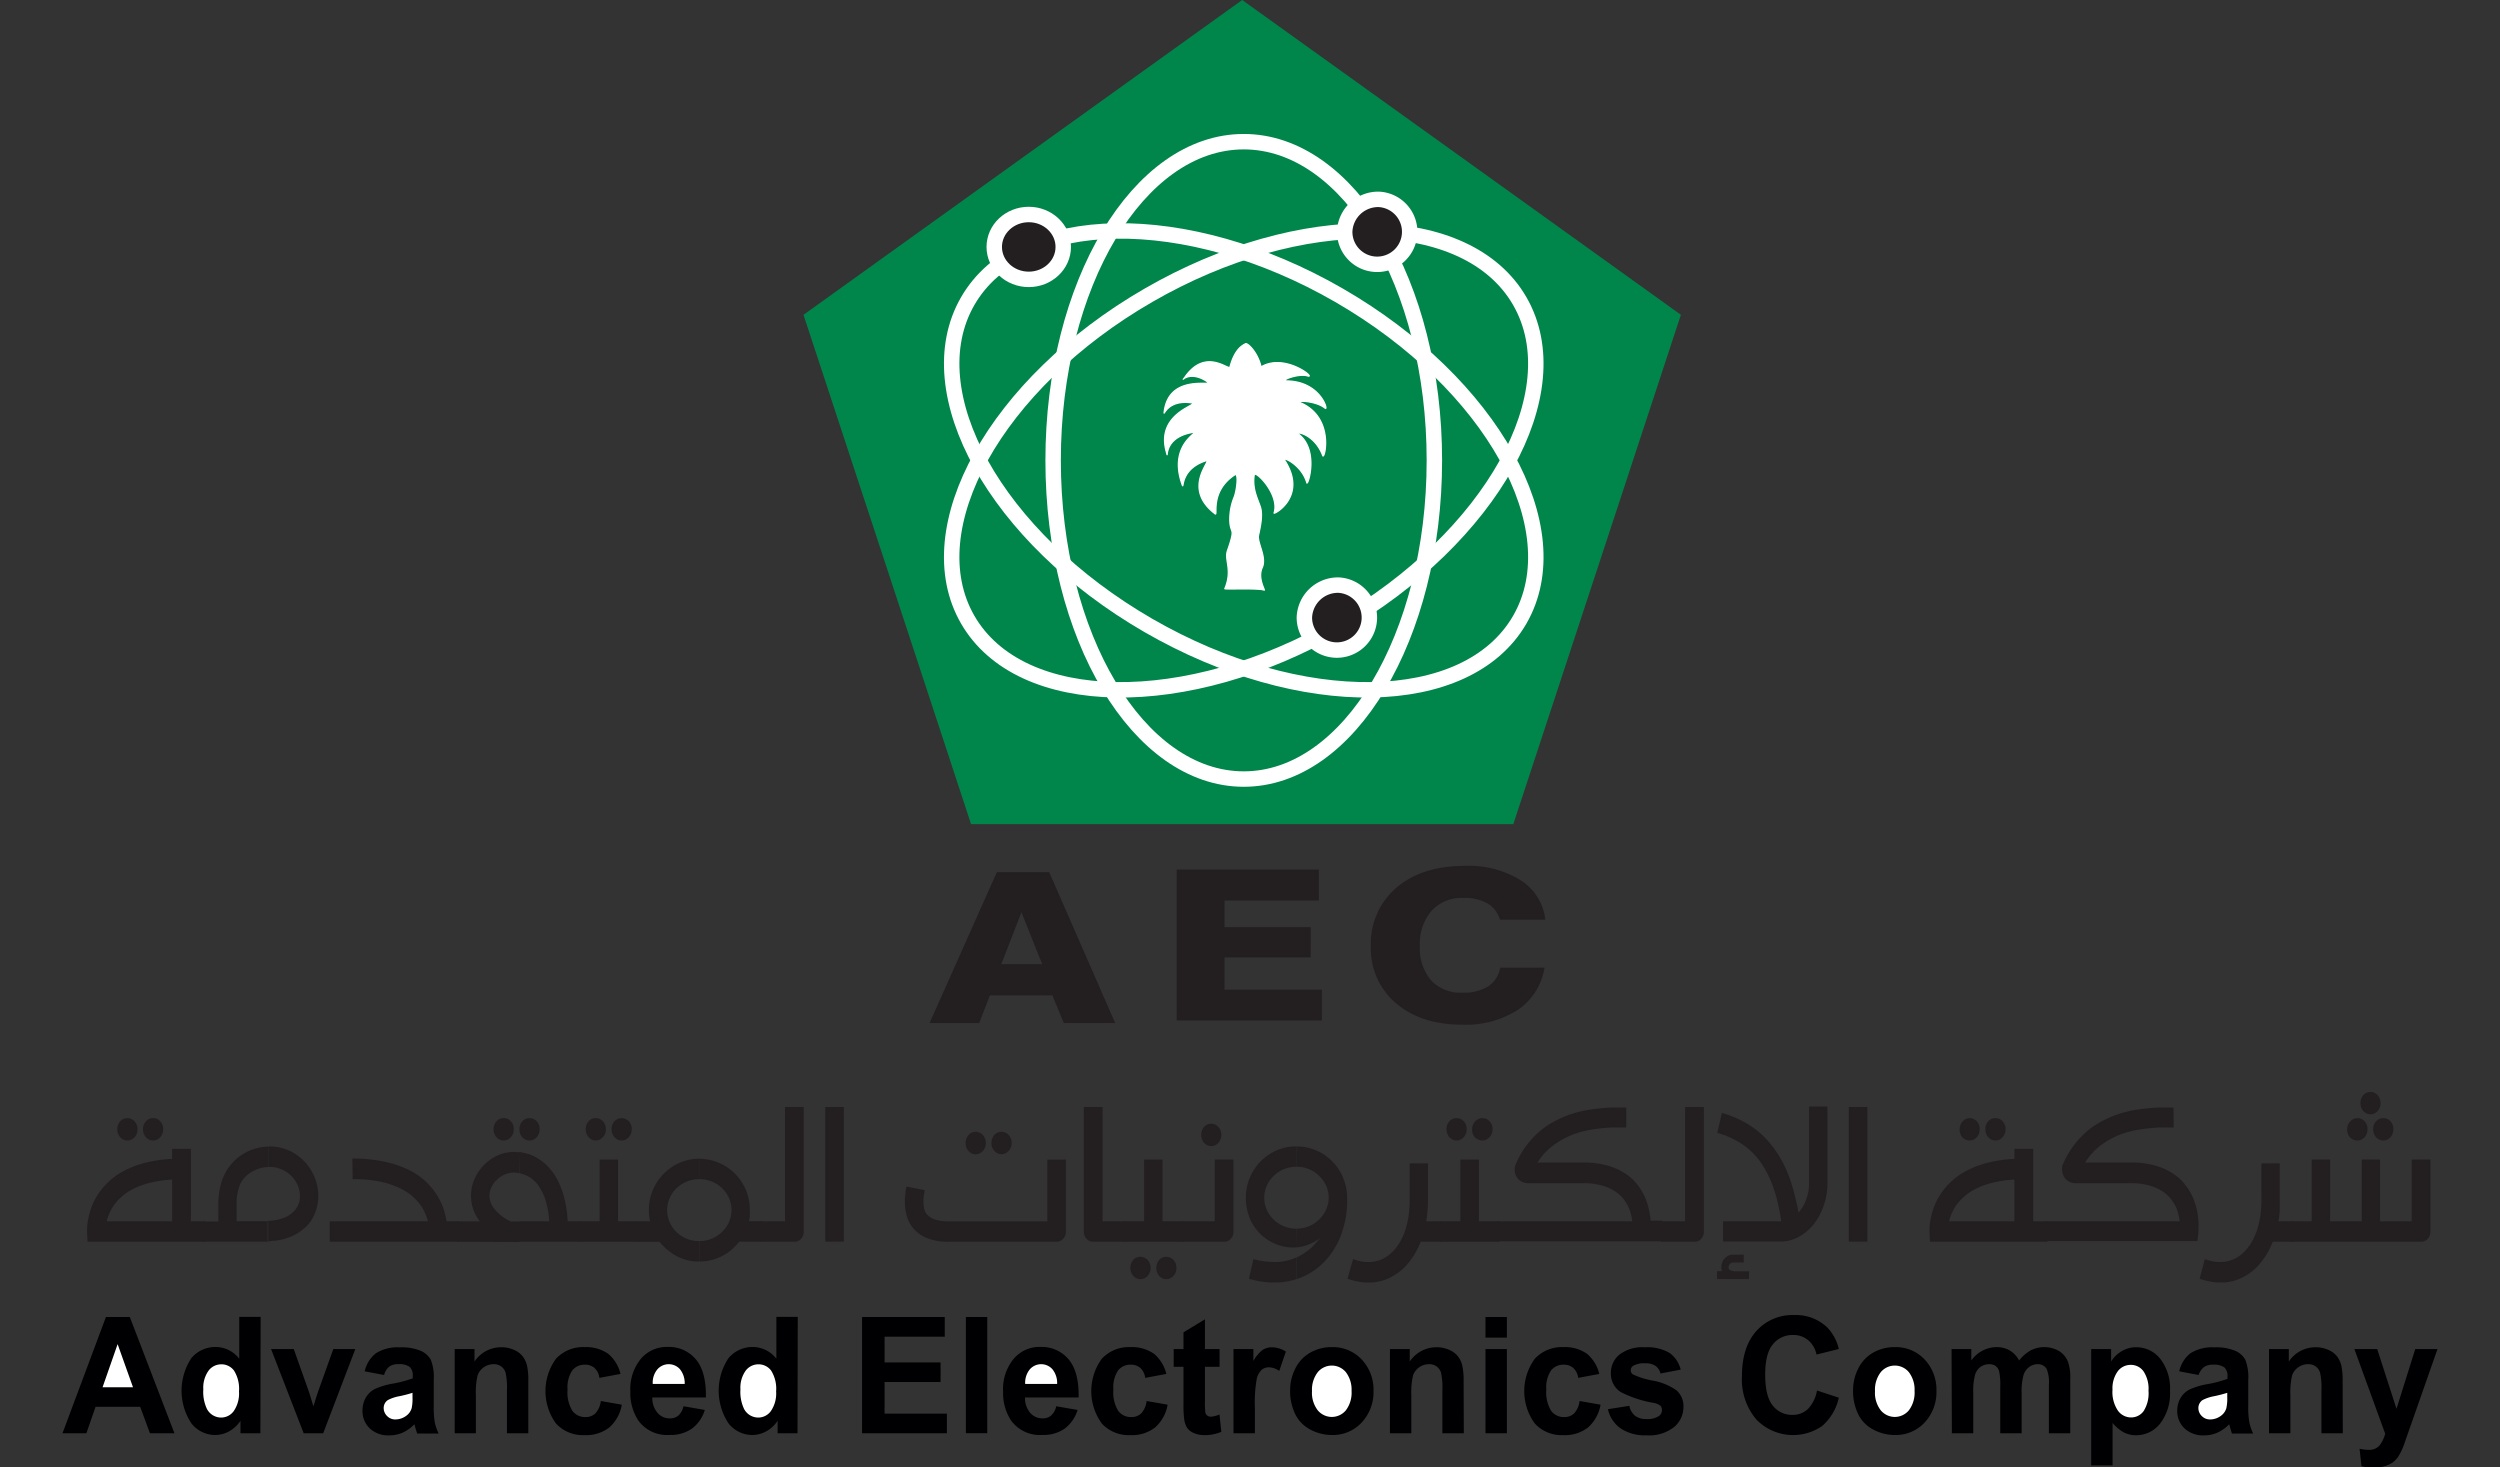 <svg id="Layer_1" data-name="Layer 1" xmlns="http://www.w3.org/2000/svg" viewBox="0 0 400 234.78"><rect x="0" y="0" width="400" height="234.78" fill="#333333" stroke="none"/><defs><style>.cls-1{fill:#00864a;}.cls-1,.cls-10,.cls-5,.cls-6,.cls-7,.cls-8{fill-rule:evenodd;}.cls-2{fill:none;}.cls-2,.cls-4,.cls-5,.cls-6{stroke:#fff;stroke-miterlimit:2.61;}.cls-2,.cls-4,.cls-5{stroke-width:2.47px;}.cls-10,.cls-3,.cls-4,.cls-5{fill:#231f20;}.cls-6,.cls-8{fill:#fff;}.cls-6{stroke-width:0.2px;}.cls-7,.cls-9{fill:#000002;}</style></defs><title>logo_AECL</title><polygon class="cls-1" points="198.75 0 233.85 25.18 268.94 50.37 255.54 91.11 242.13 131.86 198.75 131.86 155.37 131.86 141.97 91.11 128.56 50.37 163.66 25.18 198.75 0"/><ellipse class="cls-2" cx="199" cy="73.66" rx="30.5" ry="50.99"/><path class="cls-3" d="M163.48,154.26h3.27l-3.27-8.18v-6.54h4.39l10.56,24.15h-8.22l-1.83-4.43h-4.9Zm-3.27,0h3.27v5h-5.1l-1.71,4.43h-7.94l10.77-24.15h4v6.54l-.06-.15Z"/><polygon class="cls-3" points="188.27 163.28 188.27 139.13 211.01 139.13 211.01 144.09 195.93 144.09 195.93 148.35 209.71 148.35 209.71 153.19 195.93 153.19 195.93 158.35 211.5 158.35 211.5 163.28 188.27 163.28"/><path class="cls-3" d="M247.12,154.82a10,10,0,0,1-4.24,6.74,15.46,15.46,0,0,1-8.95,2.39q-6.56,0-10.59-3.45a11.43,11.43,0,0,1-4-9.1,11.71,11.71,0,0,1,4.09-9.37q4.09-3.5,11-3.49a15.69,15.69,0,0,1,8.89,2.31,8.57,8.57,0,0,1,3.93,6.31H240a4.43,4.43,0,0,0-2-2.61,7.39,7.39,0,0,0-3.87-.88,6.51,6.51,0,0,0-5.07,2.05,8,8,0,0,0-1.88,5.61,7.91,7.91,0,0,0,1.77,5.5,6.39,6.39,0,0,0,5,2,7.46,7.46,0,0,0,4.14-1,4.39,4.39,0,0,0,1.94-3Z"/><ellipse class="cls-2" cx="199" cy="73.66" rx="30.5" ry="50.99" transform="translate(35.71 209.17) rotate(-60)"/><ellipse class="cls-2" cx="199" cy="73.66" rx="50.99" ry="30.5" transform="translate(-10.17 109.37) rotate(-30)"/><ellipse class="cls-4" cx="164.6" cy="39.51" rx="5.52" ry="5.19"/><path class="cls-5" d="M220.67,31.9a5.2,5.2,0,1,1-5.52,5.19A5.36,5.36,0,0,1,220.67,31.9Z"/><path class="cls-5" d="M214.21,93.62a5.2,5.2,0,1,1-5.51,5.19A5.37,5.37,0,0,1,214.21,93.62Z"/><path class="cls-6" d="M199.27,55c-.29.19-1.66.64-2.48,3.73-.16.6-3.82-3.11-7.13,1.5-1,1.46.22-1.31,3.46.81,1.5,1-6.08-1.51-6.85,4.85-.13,1,.32-2,4.34-1.44,1.69.25-5.8,1.45-4,7.86.49,1.78-.94-2.27,4.26-3.13,1.5-.25-4,1.6-1.81,8.13.55,1.66-.66-2.07,3.83-3.57,1.4-.46-4.06,4.2,1.53,8.48.49.38-.91-3.57,3.15-6.25.6-.4.37,2.21-.07,3.48a9.26,9.26,0,0,0-.71,4.23c.16,1.79.9.7-.4,4.44-.52,1.5.85,3.07-.42,6.07-.06.14,5.46-.12,6.29.23.26.11-1.09-1.86-.31-3.58s-.84-4-.58-5.21.71-3.17.31-4.46-1.36-2.92-1-5.19c.13-.82,4.13,3.14,3.17,6.1-.11.34,5.48-2.64,1.68-8.47-.4-.62,2.76.75,3.56,3.64.16.57,2-5.23-1.31-7.79-.64-.5,2.54-.09,3.86,3.44.28.77,2-6.18-3.68-8.51-.77-.32,2.53-.33,4.07.93.55.44-.72-4.25-6.06-4.37-1.44,0,1.79-1.27,3.25-.8s-3.6-3.73-7.45-1.45C201.22,56.32,199.56,54.78,199.27,55Z"/><path class="cls-7" d="M376.7,215.85h3.65l3.09,9.56,3-9.56H390l-4.56,13-.82,2.35a10.21,10.21,0,0,1-.86,1.8,3.8,3.8,0,0,1-.94,1,4.23,4.23,0,0,1-1.3.6,6.66,6.66,0,0,1-1.75.21,8.85,8.85,0,0,1-1.93-.21l-.31-2.8a6.67,6.67,0,0,0,1.45.17,2.1,2.1,0,0,0,1.77-.73,5.22,5.22,0,0,0,.88-1.85Z"/><path class="cls-7" d="M374.85,229.32h-3.42v-6.88a10.87,10.87,0,0,0-.22-2.82,1.94,1.94,0,0,0-.71-1,2,2,0,0,0-1.19-.35,2.71,2.71,0,0,0-1.59.5,2.58,2.58,0,0,0-1,1.35,12.36,12.36,0,0,0-.26,3.1v6.1h-3.42V215.85h3.17v2a5.12,5.12,0,0,1,4.27-2.29,4.89,4.89,0,0,1,2.07.43,3.44,3.44,0,0,1,1.41,1.08,3.93,3.93,0,0,1,.67,1.5,11.22,11.22,0,0,1,.19,2.39Z"/><path class="cls-7" d="M351.78,220l-3.1-.59a5,5,0,0,1,1.79-2.89,6.45,6.45,0,0,1,3.8-.94,7.88,7.88,0,0,1,3.42.57,3.4,3.4,0,0,1,1.57,1.43,7.68,7.68,0,0,1,.46,3.19l0,4.16a14,14,0,0,0,.17,2.62,7.88,7.88,0,0,0,.61,1.81h-3.39c-.08-.24-.19-.59-.32-1.06l-.12-.42a6.16,6.16,0,0,1-1.88,1.34,5.24,5.24,0,0,1-2.13.44,4.32,4.32,0,0,1-3.15-1.13,3.81,3.81,0,0,1-1.15-2.85,4,4,0,0,1,.53-2,3.45,3.45,0,0,1,1.46-1.37,11.68,11.68,0,0,1,2.72-.83,18.11,18.11,0,0,0,3.33-.87v-.36a1.89,1.89,0,0,0-.49-1.46,2.83,2.83,0,0,0-1.84-.44,2.28,2.28,0,0,0-1.42.38A2.54,2.54,0,0,0,351.78,220Z"/><path class="cls-8" d="M356.36,222.85a20.89,20.89,0,0,1-2.09.54,6.64,6.64,0,0,0-1.86.62,1.54,1.54,0,0,0-.67,1.26,1.76,1.76,0,0,0,.54,1.29,1.81,1.81,0,0,0,1.36.55,2.9,2.9,0,0,0,1.77-.63,2.25,2.25,0,0,0,.81-1.19,7.11,7.11,0,0,0,.14-1.73Z"/><path class="cls-7" d="M334.59,215.85h3.19v2a4.74,4.74,0,0,1,1.68-1.65,4.41,4.41,0,0,1,2.35-.64,4.86,4.86,0,0,1,3.82,1.84,7.66,7.66,0,0,1,1.57,5.13,7.92,7.92,0,0,1-1.58,5.24,4.86,4.86,0,0,1-3.84,1.87,4.29,4.29,0,0,1-1.94-.44,6.67,6.67,0,0,1-1.83-1.53v6.79h-3.42Z"/><path class="cls-8" d="M338,222.36a5.31,5.31,0,0,0,.87,3.35,2.59,2.59,0,0,0,2.1,1.08,2.45,2.45,0,0,0,2-1,5.31,5.31,0,0,0,.79-3.27,5,5,0,0,0-.82-3.14,2.47,2.47,0,0,0-2-1,2.57,2.57,0,0,0-2.08,1A4.62,4.62,0,0,0,338,222.36Z"/><path class="cls-7" d="M312.25,215.85h3.16v1.83a5,5,0,0,1,4-2.14,4.2,4.2,0,0,1,2.15.53,4.11,4.11,0,0,1,1.5,1.61,6.22,6.22,0,0,1,1.84-1.61,4.77,4.77,0,0,1,4.52.08,3.61,3.61,0,0,1,1.47,1.76,7.94,7.94,0,0,1,.35,2.8v8.61h-3.42v-7.7a5.89,5.89,0,0,0-.35-2.59,1.6,1.6,0,0,0-1.46-.76,2.23,2.23,0,0,0-1.35.46,2.48,2.48,0,0,0-.91,1.34,9.73,9.73,0,0,0-.29,2.78v6.47h-3.42v-7.38a10.78,10.78,0,0,0-.18-2.54,1.61,1.61,0,0,0-.57-.85,1.69,1.69,0,0,0-1-.28,2.44,2.44,0,0,0-1.42.44A2.46,2.46,0,0,0,316,220a9.86,9.86,0,0,0-.28,2.77v6.55h-3.42Z"/><path class="cls-7" d="M296.49,222.39a7.56,7.56,0,0,1,.84-3.44,5.89,5.89,0,0,1,2.38-2.53,6.85,6.85,0,0,1,3.44-.88,6.31,6.31,0,0,1,4.81,2,7,7,0,0,1,1.87,5,7.1,7.1,0,0,1-1.89,5.06,6.27,6.27,0,0,1-4.77,2,7.24,7.24,0,0,1-3.39-.84,5.53,5.53,0,0,1-2.45-2.45A8.47,8.47,0,0,1,296.49,222.39Z"/><path class="cls-8" d="M300,222.58a4.58,4.58,0,0,0,.92,3.07,2.92,2.92,0,0,0,4.5,0,4.68,4.68,0,0,0,.91-3.1,4.6,4.6,0,0,0-.91-3,2.92,2.92,0,0,0-4.5,0A4.59,4.59,0,0,0,300,222.58Z"/><path class="cls-7" d="M290.72,222.48l3.49,1.15a8.31,8.31,0,0,1-2.67,4.53A8.17,8.17,0,0,1,281,227.1a9.89,9.89,0,0,1-2.29-6.91c0-3.1.77-5.5,2.3-7.22a7.74,7.74,0,0,1,6.05-2.56,7.25,7.25,0,0,1,5.32,2,7.33,7.33,0,0,1,1.83,3.43l-3.57.89a4,4,0,0,0-1.32-2.29,3.67,3.67,0,0,0-2.44-.84,4,4,0,0,0-3.22,1.49q-1.23,1.49-1.23,4.8c0,2.36.4,4,1.21,5a3.88,3.88,0,0,0,3.17,1.49,3.49,3.49,0,0,0,2.47-.95A5.65,5.65,0,0,0,290.72,222.48Z"/><path class="cls-7" d="M257.27,225.47l3.43-.54a2.66,2.66,0,0,0,.89,1.58,2.91,2.91,0,0,0,1.87.54,3.26,3.26,0,0,0,2-.51,1.16,1.16,0,0,0,.45-.95,1,1,0,0,0-.24-.68,2.67,2.67,0,0,0-1.15-.46,18.18,18.18,0,0,1-5.24-1.74,3.51,3.51,0,0,1-1.54-3,3.77,3.77,0,0,1,1.33-2.94,6,6,0,0,1,4.11-1.2,7,7,0,0,1,3.95.9,4.64,4.64,0,0,1,1.78,2.67l-3.23.62a2.07,2.07,0,0,0-.79-1.21,2.75,2.75,0,0,0-1.65-.42,3.49,3.49,0,0,0-1.93.4.85.85,0,0,0-.39.72.79.79,0,0,0,.34.65,12.71,12.71,0,0,0,3.2,1,9.34,9.34,0,0,1,3.81,1.58,3.36,3.36,0,0,1,1.08,2.65,4.15,4.15,0,0,1-1.49,3.19,6.38,6.38,0,0,1-4.4,1.33,7,7,0,0,1-4.18-1.12A5.07,5.07,0,0,1,257.27,225.47Z"/><path class="cls-7" d="M255.88,219.83l-3.37.63a2.56,2.56,0,0,0-.78-1.58,2.24,2.24,0,0,0-1.56-.53,2.51,2.51,0,0,0-2,.91,4.86,4.86,0,0,0-.76,3.08,5.68,5.68,0,0,0,.77,3.39,2.5,2.5,0,0,0,2.08,1,2.25,2.25,0,0,0,1.59-.57,3.52,3.52,0,0,0,.88-2l3.36.59a6.27,6.27,0,0,1-2,3.64,6.05,6.05,0,0,1-4,1.23,5.79,5.79,0,0,1-4.52-1.86,8.78,8.78,0,0,1,0-10.36,5.9,5.9,0,0,1,4.58-1.86,6.12,6.12,0,0,1,3.76,1.06A6,6,0,0,1,255.88,219.83Z"/><rect class="cls-9" x="237.68" y="215.85" width="3.42" height="13.47"/><rect class="cls-9" x="237.68" y="210.72" width="3.42" height="3.3"/><path class="cls-7" d="M234.21,229.32h-3.43v-6.88a10.87,10.87,0,0,0-.22-2.82,1.94,1.94,0,0,0-.71-1,2,2,0,0,0-1.19-.35,2.71,2.71,0,0,0-1.59.5,2.64,2.64,0,0,0-1,1.35,12.36,12.36,0,0,0-.26,3.1v6.1h-3.42V215.85h3.17v2a5.12,5.12,0,0,1,4.27-2.29,4.89,4.89,0,0,1,2.07.43,3.44,3.44,0,0,1,1.41,1.08,3.78,3.78,0,0,1,.67,1.5,11.1,11.1,0,0,1,.2,2.39Z"/><path class="cls-7" d="M206.42,222.39a7.56,7.56,0,0,1,.84-3.44,5.89,5.89,0,0,1,2.38-2.53,6.85,6.85,0,0,1,3.44-.88,6.31,6.31,0,0,1,4.81,2,7,7,0,0,1,1.87,5,7.1,7.1,0,0,1-1.89,5.06,6.27,6.27,0,0,1-4.77,2,7.27,7.27,0,0,1-3.39-.84,5.58,5.58,0,0,1-2.45-2.45A8.47,8.47,0,0,1,206.42,222.39Z"/><path class="cls-8" d="M209.92,222.58a4.58,4.58,0,0,0,.92,3.07,2.92,2.92,0,0,0,4.5,0,4.68,4.68,0,0,0,.91-3.1,4.6,4.6,0,0,0-.91-3,2.92,2.92,0,0,0-4.5,0A4.59,4.59,0,0,0,209.92,222.58Z"/><path class="cls-7" d="M200.78,229.32h-3.42V215.85h3.18v1.91A5.8,5.8,0,0,1,202,216a2.7,2.7,0,0,1,1.48-.43,4.25,4.25,0,0,1,2.26.68l-1.06,3.1a3,3,0,0,0-1.61-.58,1.84,1.84,0,0,0-1.22.41,2.84,2.84,0,0,0-.78,1.49,22.07,22.07,0,0,0-.29,4.52Z"/><path class="cls-7" d="M195.13,215.85v2.84h-2.34v5.43a12.87,12.87,0,0,0,.07,1.92.8.8,0,0,0,.3.45,1,1,0,0,0,.58.18,4.28,4.28,0,0,0,1.38-.35l.29,2.77a6.64,6.64,0,0,1-2.7.53,4.21,4.21,0,0,1-1.67-.32,2.46,2.46,0,0,1-1.09-.84,3.43,3.43,0,0,1-.48-1.39,18.41,18.41,0,0,1-.11-2.51v-5.87h-1.57v-2.84h1.57v-2.68l3.43-2.08v4.76Z"/><path class="cls-7" d="M186.61,219.83l-3.38.63a2.55,2.55,0,0,0-.77-1.58,2.24,2.24,0,0,0-1.56-.53,2.49,2.49,0,0,0-2,.91,4.86,4.86,0,0,0-.76,3.08,5.61,5.61,0,0,0,.77,3.39,2.5,2.5,0,0,0,2.07,1,2.27,2.27,0,0,0,1.6-.57,3.52,3.52,0,0,0,.88-2l3.36.59a6.27,6.27,0,0,1-2,3.64,6.05,6.05,0,0,1-4,1.23,5.82,5.82,0,0,1-4.53-1.86,8.8,8.8,0,0,1,0-10.36,5.88,5.88,0,0,1,4.58-1.86,6.14,6.14,0,0,1,3.76,1.06A6,6,0,0,1,186.61,219.83Z"/><path class="cls-7" d="M169,225l3.41.59a5.79,5.79,0,0,1-2.08,3,5.89,5.89,0,0,1-3.55,1,5.68,5.68,0,0,1-5-2.3,7.94,7.94,0,0,1-1.28-4.64,7.57,7.57,0,0,1,1.69-5.24,5.39,5.39,0,0,1,4.24-1.9,5.63,5.63,0,0,1,4.56,2q1.67,2,1.59,6.08H164a3.62,3.62,0,0,0,.83,2.46,2.54,2.54,0,0,0,2,.89,2,2,0,0,0,1.35-.46A2.77,2.77,0,0,0,169,225Z"/><path class="cls-8" d="M169.14,221.43a3.49,3.49,0,0,0-.76-2.36,2.41,2.41,0,0,0-3.63.05,3.38,3.38,0,0,0-.72,2.31Z"/><rect class="cls-9" x="154.54" y="210.72" width="3.42" height="18.59"/><polygon class="cls-7" points="137.93 229.32 137.93 210.72 151.16 210.72 151.16 213.87 141.53 213.87 141.53 217.99 150.49 217.99 150.49 221.12 141.53 221.12 141.53 226.18 151.5 226.18 151.5 229.32 137.93 229.32"/><path class="cls-7" d="M127.6,229.32h-3.18v-2a5.17,5.17,0,0,1-1.87,1.72,4.7,4.7,0,0,1-2.17.56,4.84,4.84,0,0,1-3.82-1.87,9.45,9.45,0,0,1,0-10.43,5,5,0,0,1,3.91-1.78,4.79,4.79,0,0,1,3.75,1.88v-6.7h3.42Z"/><path class="cls-8" d="M118.47,222.29a6.39,6.39,0,0,0,.57,3.12,2.57,2.57,0,0,0,2.31,1.4,2.5,2.5,0,0,0,2-1.05,5,5,0,0,0,.83-3.13,5.5,5.5,0,0,0-.8-3.34,2.51,2.51,0,0,0-2.06-1,2.55,2.55,0,0,0-2,1A4.66,4.66,0,0,0,118.47,222.29Z"/><path class="cls-7" d="M109.36,225l3.41.59a5.79,5.79,0,0,1-2.08,3,5.92,5.92,0,0,1-3.55,1,5.67,5.67,0,0,1-5-2.3,7.94,7.94,0,0,1-1.28-4.64,7.62,7.62,0,0,1,1.68-5.24,5.42,5.42,0,0,1,4.25-1.9,5.63,5.63,0,0,1,4.56,2q1.67,2,1.59,6.08h-8.57a3.62,3.62,0,0,0,.83,2.46,2.52,2.52,0,0,0,2,.89,2,2,0,0,0,1.35-.46A2.84,2.84,0,0,0,109.36,225Z"/><path class="cls-8" d="M109.55,221.43a3.54,3.54,0,0,0-.76-2.36,2.41,2.41,0,0,0-3.63.05,3.33,3.33,0,0,0-.72,2.31Z"/><path class="cls-7" d="M99.28,219.83l-3.38.63a2.55,2.55,0,0,0-.77-1.58,2.24,2.24,0,0,0-1.56-.53,2.49,2.49,0,0,0-2,.91,4.86,4.86,0,0,0-.76,3.08,5.61,5.61,0,0,0,.77,3.39,2.5,2.5,0,0,0,2.07,1,2.27,2.27,0,0,0,1.6-.57,3.52,3.52,0,0,0,.88-2l3.36.59a6.27,6.27,0,0,1-2,3.64,6.05,6.05,0,0,1-4,1.23,5.82,5.82,0,0,1-4.53-1.86,8.8,8.8,0,0,1,0-10.36,5.88,5.88,0,0,1,4.58-1.86,6.14,6.14,0,0,1,3.76,1.06A6,6,0,0,1,99.28,219.83Z"/><path class="cls-7" d="M84.53,229.32H81.11v-6.88a10.87,10.87,0,0,0-.22-2.82,1.94,1.94,0,0,0-.71-1,2,2,0,0,0-1.19-.35,2.71,2.71,0,0,0-1.59.5,2.58,2.58,0,0,0-1,1.35,11.89,11.89,0,0,0-.26,3.1v6.1H72.75V215.85h3.17v2a5.11,5.11,0,0,1,4.27-2.29,4.89,4.89,0,0,1,2.07.43,3.44,3.44,0,0,1,1.41,1.08,3.93,3.93,0,0,1,.67,1.5,11.22,11.22,0,0,1,.19,2.39Z"/><path class="cls-7" d="M61.46,220l-3.11-.59a5.09,5.09,0,0,1,1.8-2.89,6.45,6.45,0,0,1,3.8-.94,7.8,7.8,0,0,1,3.41.57,3.38,3.38,0,0,1,1.58,1.43,7.68,7.68,0,0,1,.46,3.19l0,4.16a15.11,15.11,0,0,0,.16,2.62,7.94,7.94,0,0,0,.62,1.81H66.75c-.08-.24-.2-.59-.33-1.06a3.12,3.12,0,0,0-.12-.42,6.12,6.12,0,0,1-1.87,1.34,5.31,5.31,0,0,1-2.13.44,4.32,4.32,0,0,1-3.15-1.13A3.81,3.81,0,0,1,58,225.64a4,4,0,0,1,.52-2A3.48,3.48,0,0,1,60,222.23a11.68,11.68,0,0,1,2.72-.83,17.71,17.71,0,0,0,3.32-.87v-.36a1.88,1.88,0,0,0-.48-1.46,2.85,2.85,0,0,0-1.84-.44,2.34,2.34,0,0,0-1.43.38A2.53,2.53,0,0,0,61.46,220Z"/><path class="cls-8" d="M66,222.85a20.53,20.53,0,0,1-2.08.54,6.4,6.4,0,0,0-1.86.62,1.51,1.51,0,0,0-.67,1.26,1.76,1.76,0,0,0,.54,1.29,1.79,1.79,0,0,0,1.36.55,2.93,2.93,0,0,0,1.77-.63,2.25,2.25,0,0,0,.81-1.19,7.27,7.27,0,0,0,.13-1.73Z"/><path class="cls-7" d="M48.59,229.32l-5.22-13.47H47l2.44,6.87.71,2.3c.18-.59.3-1,.35-1.16.12-.38.24-.76.37-1.14l2.46-6.87h3.52l-5.14,13.47Z"/><path class="cls-7" d="M41.66,229.32H38.48v-2a5.25,5.25,0,0,1-1.87,1.72,4.7,4.7,0,0,1-2.17.56,4.84,4.84,0,0,1-3.82-1.87,9.45,9.45,0,0,1,0-10.43,5,5,0,0,1,3.91-1.78,4.79,4.79,0,0,1,3.75,1.88v-6.7h3.42Z"/><path class="cls-8" d="M32.53,222.29a6.39,6.39,0,0,0,.57,3.12,2.57,2.57,0,0,0,2.31,1.4,2.5,2.5,0,0,0,2-1.05,5,5,0,0,0,.83-3.13,5.5,5.5,0,0,0-.8-3.34,2.51,2.51,0,0,0-2.06-1,2.55,2.55,0,0,0-2,1A4.66,4.66,0,0,0,32.53,222.29Z"/><polygon class="cls-7" points="27.91 229.32 23.99 229.32 22.43 225.09 15.29 225.09 13.82 229.32 10 229.32 16.95 210.72 20.77 210.72 27.91 229.32"/><polygon class="cls-8" points="21.28 221.96 18.82 215.06 16.41 221.96 21.28 221.96"/><path class="cls-10" d="M347.79,180.39l-1.75,0c-.65,0-1.33.05-2.05.12s-1.46.17-2.23.31a16.42,16.42,0,0,0-2.26.61,13.51,13.51,0,0,0-3.2,1.69,10,10,0,0,0-2.67,2.88H341a13.9,13.9,0,0,1,3.89.51,10.35,10.35,0,0,1,2.84,1.29,7.69,7.69,0,0,1,1.92,1.79,9.66,9.66,0,0,1,1.21,2,10.41,10.41,0,0,1,.64,2,18,18,0,0,1,.25,1.78,9.33,9.33,0,0,1,0,1.27l0,.48-.16,1.45H327.24V195.4h21.51a11.46,11.46,0,0,0-.23-1.21,6.05,6.05,0,0,0-.51-1.33,6.57,6.57,0,0,0-.91-1.31,5.7,5.7,0,0,0-1.4-1.12,7.88,7.88,0,0,0-2-.8,11.25,11.25,0,0,0-2.71-.32h-8.84v0a2.25,2.25,0,0,1-1.07-.24,1.86,1.86,0,0,1-.73-.63,2.14,2.14,0,0,1-.37-.89,2.68,2.68,0,0,1,0-1.05,15,15,0,0,1,1.65-3,13.54,13.54,0,0,1,2.07-2.3,12.51,12.51,0,0,1,2.36-1.67,17.79,17.79,0,0,1,2.52-1.15,19,19,0,0,1,2.55-.7c.85-.16,1.68-.27,2.47-.35s1.54-.13,2.24-.14l1.92,0Z"/><path class="cls-10" d="M319.28,178.9a1.5,1.5,0,0,1,1.15.51,1.85,1.85,0,0,1,.46,1.29,1.72,1.72,0,0,1-.13.68,1.78,1.78,0,0,1-.33.57,1.82,1.82,0,0,1-.52.39,1.46,1.46,0,0,1-.63.14,1.53,1.53,0,0,1-.64-.14,1.82,1.82,0,0,1-.52-.39,1.63,1.63,0,0,1-.34-.57,1.91,1.91,0,0,1-.12-.68,1.8,1.8,0,0,1,.46-1.29A1.51,1.51,0,0,1,319.28,178.9Z"/><path class="cls-10" d="M315.15,178.9a1.48,1.48,0,0,1,1.14.51,1.8,1.8,0,0,1,.46,1.29,1.91,1.91,0,0,1-.12.68,1.63,1.63,0,0,1-.34.57,1.92,1.92,0,0,1-.51.39,1.52,1.52,0,0,1-.63.14,1.58,1.58,0,0,1-.65-.14A1.82,1.82,0,0,1,314,182a1.78,1.78,0,0,1-.33-.57,1.72,1.72,0,0,1-.13-.68,1.85,1.85,0,0,1,.46-1.29A1.52,1.52,0,0,1,315.15,178.9Z"/><rect class="cls-3" x="295.81" y="177.12" width="2.97" height="21.54"/><path class="cls-10" d="M279.82,204.65h-5.09v-1.26h.78a1.81,1.81,0,0,1-.09-.63,2,2,0,0,1,.12-.73,2.22,2.22,0,0,1,.38-.65,1.92,1.92,0,0,1,.6-.46,1.86,1.86,0,0,1,.79-.17H279V202h-1.62a.81.81,0,0,0-.6.23.77.77,0,0,0-.21.52.54.54,0,0,0,.26.48,1.82,1.82,0,0,0,.94.17h2.1Z"/><path class="cls-10" d="M292.39,177.05v12.18a11.09,11.09,0,0,1-.6,3.68,10.28,10.28,0,0,1-1.62,3,8,8,0,0,1-2.39,2,6.06,6.06,0,0,1-2.92.74h-9.16V195.4H285a31.2,31.2,0,0,0-1-4.6,18.18,18.18,0,0,0-1.68-3.88,13.09,13.09,0,0,0-1.34-1.88,11,11,0,0,0-1.68-1.58,12.72,12.72,0,0,0-2.06-1.26,13.62,13.62,0,0,0-2.47-.94l.73-3.2a18,18,0,0,1,3,1.16,15.71,15.71,0,0,1,2.53,1.59,14,14,0,0,1,2.07,2,16.26,16.26,0,0,1,1.67,2.34,20.16,20.16,0,0,1,1.83,4.12,36.52,36.52,0,0,1,1.16,4.74,6.25,6.25,0,0,0,1.23-2.09,7.56,7.56,0,0,0,.46-2.69V177.05Z"/><path class="cls-10" d="M265.73,195.4h3.89V177.12h3v19.93a1.65,1.65,0,0,1-.43,1.16,1.36,1.36,0,0,1-1.05.47h-5.38Z"/><path class="cls-10" d="M260.2,180.39l-1.75,0c-.65,0-1.33.05-2.05.12s-1.46.17-2.23.31a16.67,16.67,0,0,0-2.25.61,13.32,13.32,0,0,0-3.2,1.69A9.92,9.92,0,0,0,246,186h7.37a14.13,14.13,0,0,1,3.86.5,10.5,10.5,0,0,1,2.82,1.27,8,8,0,0,1,1.93,1.77,9.07,9.07,0,0,1,1.21,2,10.54,10.54,0,0,1,.64,2,13.33,13.33,0,0,1,.27,1.78H266v3.28H239.65V195.4h21.51a9.37,9.37,0,0,0-.23-1.21,6.05,6.05,0,0,0-.51-1.33,5.83,5.83,0,0,0-.91-1.31,5.7,5.7,0,0,0-1.4-1.12,7.8,7.8,0,0,0-2-.8,11.41,11.41,0,0,0-2.72-.32h-8.84v0a2.25,2.25,0,0,1-1.07-.24,1.94,1.94,0,0,1-.73-.63,2.27,2.27,0,0,1-.37-.89,2.69,2.69,0,0,1,.05-1.05,14.52,14.52,0,0,1,1.64-3,14,14,0,0,1,2.07-2.3,12.84,12.84,0,0,1,2.36-1.67,18.88,18.88,0,0,1,2.52-1.15,19.15,19.15,0,0,1,2.56-.7c.84-.16,1.67-.27,2.46-.35s1.54-.13,2.25-.14l1.91,0Z"/><path class="cls-10" d="M233.05,178.9a1.5,1.5,0,0,1,1.15.51,1.77,1.77,0,0,1,.47,1.29,1.72,1.72,0,0,1-.13.68,1.8,1.8,0,0,1-.34.57,1.82,1.82,0,0,1-.52.39,1.49,1.49,0,0,1-1.26,0,2,2,0,0,1-.52-.39,1.78,1.78,0,0,1-.33-.57,1.72,1.72,0,0,1-.13-.68,1.85,1.85,0,0,1,.46-1.29A1.5,1.5,0,0,1,233.05,178.9Z"/><path class="cls-10" d="M237.19,178.9a1.52,1.52,0,0,1,1.15.51,1.81,1.81,0,0,1,.47,1.29,1.91,1.91,0,0,1-.13.68,1.82,1.82,0,0,1-.35.57,1.92,1.92,0,0,1-.51.39,1.51,1.51,0,0,1-1.27,0A1.92,1.92,0,0,1,236,182a1.8,1.8,0,0,1-.34-.57,1.91,1.91,0,0,1-.12-.68,1.85,1.85,0,0,1,.46-1.29A1.49,1.49,0,0,1,237.19,178.9Z"/><polygon class="cls-10" points="236.62 185.53 236.62 195.4 239.89 195.4 239.89 198.68 230.39 198.68 230.39 195.4 233.66 195.4 233.66 185.53 236.62 185.53"/><path class="cls-10" d="M216.49,201.46a10.41,10.41,0,0,0,1.25.35,5.86,5.86,0,0,0,1.17.11,5.29,5.29,0,0,0,2.17-.43,5.54,5.54,0,0,0,1.75-1.24,7.88,7.88,0,0,0,1.31-1.79,10.22,10.22,0,0,0,.89-2.27,12.5,12.5,0,0,0,.41-2.18,21.3,21.3,0,0,0,.11-2.29v-5.59h2.93l0,5.46c0,.66,0,1.3-.06,1.93s-.11,1.25-.21,1.88h2.41v3.28h-3.31a12.94,12.94,0,0,1-1.09,2.17,12.18,12.18,0,0,1-1.41,1.83,9.22,9.22,0,0,1-2.63,1.85,7.6,7.6,0,0,1-3.23.68,9.33,9.33,0,0,1-1.63-.15,11.57,11.57,0,0,1-1.72-.46Z"/><path class="cls-10" d="M193.8,179.8a1.51,1.51,0,0,1,.63.13,1.89,1.89,0,0,1,.51.38,1.82,1.82,0,0,1,.35.57,2.09,2.09,0,0,1,.13.72,2,2,0,0,1-.13.68,2.08,2.08,0,0,1-.35.57,1.7,1.7,0,0,1-.51.38,1.38,1.38,0,0,1-.63.14,1.33,1.33,0,0,1-.63-.14,1.62,1.62,0,0,1-.52-.38,2.33,2.33,0,0,1-.34-.57,2,2,0,0,1-.12-.68,1.88,1.88,0,0,1,.46-1.29A1.49,1.49,0,0,1,193.8,179.8Z"/><path class="cls-10" d="M189,195.4h5.36v-9.87h3v11.52a1.65,1.65,0,0,1-.43,1.16,1.36,1.36,0,0,1-1,.47H189Z"/><path class="cls-10" d="M182.48,201.09a1.52,1.52,0,0,1,.63.14,1.67,1.67,0,0,1,.51.37,2,2,0,0,1,.35.58,2.08,2.08,0,0,1,.13.71,1.91,1.91,0,0,1-.13.68,1.82,1.82,0,0,1-.35.57,1.92,1.92,0,0,1-.51.39,1.51,1.51,0,0,1-1.27,0,1.92,1.92,0,0,1-.51-.39,1.8,1.8,0,0,1-.34-.57,2,2,0,0,1,.34-2A1.52,1.52,0,0,1,182.48,201.09Z"/><path class="cls-10" d="M186.61,201.09a1.46,1.46,0,0,1,.63.14,1.59,1.59,0,0,1,.52.37,2.24,2.24,0,0,1,.35.58,2.08,2.08,0,0,1,.12.71,1.91,1.91,0,0,1-.12.68,2,2,0,0,1-.35.57,1.82,1.82,0,0,1-.52.39,1.49,1.49,0,0,1-1.26,0,2,2,0,0,1-.52-.39,1.78,1.78,0,0,1-.33-.57,1.71,1.71,0,0,1-.12-.68,1.91,1.91,0,0,1,.45-1.29A1.54,1.54,0,0,1,186.61,201.09Z"/><polygon class="cls-10" points="186.01 185.53 186.01 195.4 189.29 195.4 189.29 198.68 179.78 198.68 179.78 195.4 183.06 195.4 183.06 185.53 186.01 185.53"/><path class="cls-10" d="M180.06,198.68h-5.21a1.36,1.36,0,0,1-1-.47,1.66,1.66,0,0,1-.44-1.16V177.12h3V195.4h3.72Z"/><path class="cls-10" d="M156.1,181.09a1.49,1.49,0,0,1,1.15.51,1.95,1.95,0,0,1,.35,2,2.12,2.12,0,0,1-.35.56,1.82,1.82,0,0,1-.52.39,1.46,1.46,0,0,1-.63.14,1.52,1.52,0,0,1-.63-.14,1.92,1.92,0,0,1-.51-.39,1.68,1.68,0,0,1-.34-.56,1.85,1.85,0,0,1-.12-.67,1.89,1.89,0,0,1,.46-1.31A1.48,1.48,0,0,1,156.1,181.09Z"/><path class="cls-10" d="M160.24,181.09a1.52,1.52,0,0,1,1.15.51,1.85,1.85,0,0,1,.47,1.31,1.67,1.67,0,0,1-.13.67,1.89,1.89,0,0,1-.35.56,1.92,1.92,0,0,1-.51.39,1.49,1.49,0,0,1-1.26,0,1.82,1.82,0,0,1-.52-.39,2.09,2.09,0,0,1-.34-.56,1.85,1.85,0,0,1-.12-.67,1.94,1.94,0,0,1,.46-1.31A1.49,1.49,0,0,1,160.24,181.09Z"/><path class="cls-10" d="M170.54,185.53v11.52a1.62,1.62,0,0,1-.44,1.16,1.39,1.39,0,0,1-1,.47H151.82a8.87,8.87,0,0,1-3.48-.58,5.76,5.76,0,0,1-2.16-1.51,5.16,5.16,0,0,1-1.1-2.06,8.68,8.68,0,0,1-.3-2.24,9.13,9.13,0,0,1,.09-1.32c0-.41.1-.79.16-1.12l2.91.57c0,.25-.08.54-.12.85a6.45,6.45,0,0,0-.07,1,5.52,5.52,0,0,0,.12,1.14,2,2,0,0,0,.54,1,3.13,3.13,0,0,0,1.24.73,7,7,0,0,0,2.17.27h15.75v-9.87Z"/><rect class="cls-3" x="132.04" y="177.12" width="2.97" height="21.54"/><path class="cls-10" d="M121.71,195.4h3.89V177.12h3v19.93a1.7,1.7,0,0,1-.43,1.16,1.38,1.38,0,0,1-1,.47h-5.38Z"/><path class="cls-10" d="M95.32,178.9a1.5,1.5,0,0,1,1.15.51,1.77,1.77,0,0,1,.47,1.29,1.91,1.91,0,0,1-.12.68,2,2,0,0,1-.35.57,1.82,1.82,0,0,1-.52.39,1.49,1.49,0,0,1-1.26,0,2,2,0,0,1-.52-.39,1.78,1.78,0,0,1-.33-.57,1.71,1.71,0,0,1-.12-.68,1.84,1.84,0,0,1,.45-1.29A1.5,1.5,0,0,1,95.32,178.9Z"/><path class="cls-10" d="M99.46,178.9a1.52,1.52,0,0,1,1.15.51,1.81,1.81,0,0,1,.47,1.29,1.91,1.91,0,0,1-.13.68,1.82,1.82,0,0,1-.35.57,1.92,1.92,0,0,1-.51.39,1.51,1.51,0,0,1-1.27,0,1.92,1.92,0,0,1-.51-.39,2,2,0,0,1-.34-.57,1.91,1.91,0,0,1-.12-.68,1.85,1.85,0,0,1,.46-1.29A1.49,1.49,0,0,1,99.46,178.9Z"/><polygon class="cls-10" points="98.89 185.53 98.89 195.4 102.16 195.4 102.16 198.68 92.66 198.68 92.66 195.4 95.94 195.4 95.94 185.53 98.89 185.53"/><path class="cls-10" d="M84.73,178.9a1.5,1.5,0,0,1,1.15.51,1.85,1.85,0,0,1,.46,1.29,1.72,1.72,0,0,1-.13.68,1.78,1.78,0,0,1-.33.57,1.82,1.82,0,0,1-.52.39,1.46,1.46,0,0,1-.63.14,1.53,1.53,0,0,1-.64-.14,1.82,1.82,0,0,1-.52-.39,1.63,1.63,0,0,1-.34-.57,1.91,1.91,0,0,1-.12-.68,1.8,1.8,0,0,1,.46-1.29A1.51,1.51,0,0,1,84.73,178.9Z"/><path class="cls-10" d="M80.6,178.9a1.48,1.48,0,0,1,1.14.51,1.8,1.8,0,0,1,.46,1.29,1.91,1.91,0,0,1-.12.68,1.63,1.63,0,0,1-.34.57,1.92,1.92,0,0,1-.51.39,1.52,1.52,0,0,1-.63.14,1.58,1.58,0,0,1-.65-.14,1.82,1.82,0,0,1-.52-.39,1.78,1.78,0,0,1-.33-.57,1.72,1.72,0,0,1-.13-.68,1.85,1.85,0,0,1,.46-1.29A1.52,1.52,0,0,1,80.6,178.9Z"/><path class="cls-10" d="M56.37,185.37a23.45,23.45,0,0,1,5.27.53,16.45,16.45,0,0,1,3.9,1.35,11.14,11.14,0,0,1,2.71,1.91A11.42,11.42,0,0,1,70,191.35a10,10,0,0,1,1,2.18,14.17,14.17,0,0,1,.45,1.87h2v3.28H52.76V195.4h15.7a8.23,8.23,0,0,0-.46-1.34,6.79,6.79,0,0,0-.89-1.47,9.14,9.14,0,0,0-1.46-1.46,8.85,8.85,0,0,0-2.18-1.25,14.75,14.75,0,0,0-3-.89,22.11,22.11,0,0,0-4.05-.33Z"/><path class="cls-10" d="M24.5,178.9a1.49,1.49,0,0,1,1.15.51,1.85,1.85,0,0,1,.46,1.29,1.91,1.91,0,0,1-.12.68,2,2,0,0,1-.34.57,1.82,1.82,0,0,1-.52.39,1.46,1.46,0,0,1-.63.14,1.53,1.53,0,0,1-.64-.14,1.82,1.82,0,0,1-.52-.39,1.8,1.8,0,0,1-.34-.57,1.91,1.91,0,0,1-.12-.68,1.8,1.8,0,0,1,.46-1.29A1.51,1.51,0,0,1,24.5,178.9Z"/><path class="cls-10" d="M20.37,178.9a1.48,1.48,0,0,1,1.14.51A1.8,1.8,0,0,1,22,180.7a1.91,1.91,0,0,1-.12.68,1.63,1.63,0,0,1-.34.57,1.92,1.92,0,0,1-.51.39,1.52,1.52,0,0,1-.63.14,1.58,1.58,0,0,1-.65-.14,1.82,1.82,0,0,1-.52-.39,1.78,1.78,0,0,1-.33-.57,1.72,1.72,0,0,1-.13-.68,1.85,1.85,0,0,1,.46-1.29A1.52,1.52,0,0,1,20.37,178.9Z"/><path class="cls-10" d="M379.27,174.71a1.46,1.46,0,0,1,.63.14,1.59,1.59,0,0,1,.52.37,2.24,2.24,0,0,1,.35.58,2.08,2.08,0,0,1,.12.71,1.91,1.91,0,0,1-.12.68,2,2,0,0,1-.35.57,1.82,1.82,0,0,1-.52.39,1.49,1.49,0,0,1-1.26,0,1.92,1.92,0,0,1-.51-.39,1.63,1.63,0,0,1-.34-.57,1.91,1.91,0,0,1-.12-.68,1.87,1.87,0,0,1,.46-1.29A1.52,1.52,0,0,1,379.27,174.71Z"/><path class="cls-10" d="M381.33,178.9a1.5,1.5,0,0,1,1.15.51,1.85,1.85,0,0,1,.46,1.29,1.72,1.72,0,0,1-.13.68,1.78,1.78,0,0,1-.33.57,1.82,1.82,0,0,1-.52.39,1.46,1.46,0,0,1-.63.14,1.53,1.53,0,0,1-.64-.14,1.82,1.82,0,0,1-.52-.39,1.63,1.63,0,0,1-.34-.57,1.91,1.91,0,0,1-.12-.68,1.77,1.77,0,0,1,.47-1.29A1.5,1.5,0,0,1,381.33,178.9Z"/><path class="cls-10" d="M377.2,178.9a1.48,1.48,0,0,1,1.14.51,1.8,1.8,0,0,1,.46,1.29,1.91,1.91,0,0,1-.12.68,1.63,1.63,0,0,1-.34.57,1.92,1.92,0,0,1-.51.39,1.52,1.52,0,0,1-.63.14,1.58,1.58,0,0,1-.65-.14A1.82,1.82,0,0,1,376,182a1.78,1.78,0,0,1-.33-.57,1.72,1.72,0,0,1-.13-.68,1.81,1.81,0,0,1,.47-1.29A1.52,1.52,0,0,1,377.2,178.9Z"/><path class="cls-10" d="M366.59,195.4h3.28v-9.87h2.95v9.87h5.06v-9.87h2.93v9.87h5.06v-9.87h3v11.52a1.7,1.7,0,0,1-.43,1.16,1.39,1.39,0,0,1-1.05.47H366.59Z"/><path class="cls-10" d="M352.77,201.46a10.41,10.41,0,0,0,1.25.35,5.86,5.86,0,0,0,1.17.11,5.29,5.29,0,0,0,2.17-.43,5.54,5.54,0,0,0,1.75-1.24,7.88,7.88,0,0,0,1.31-1.79,10.22,10.22,0,0,0,.89-2.27,12.5,12.5,0,0,0,.41-2.18,21.3,21.3,0,0,0,.11-2.29v-5.59h2.93l0,5.46c0,.66,0,1.3,0,1.93s-.11,1.25-.21,1.88h2.41v3.28h-3.31a12.94,12.94,0,0,1-1.09,2.17,12.18,12.18,0,0,1-1.41,1.83,9.36,9.36,0,0,1-2.63,1.85,7.6,7.6,0,0,1-3.23.68,9.33,9.33,0,0,1-1.63-.15,11.57,11.57,0,0,1-1.72-.46Z"/><path class="cls-10" d="M322.31,183.82h3V195.4h2.27v3.28H317.08V195.4h5.23v-6.67a19.52,19.52,0,0,0-3.47.5,14.61,14.61,0,0,0-1.76.55v-3.47l.57-.17a21.63,21.63,0,0,1,4.66-.72Zm-5.23,14.86h-8.29l-.07-1.58v-.47a7.65,7.65,0,0,1,.13-1.26,12.22,12.22,0,0,1,.43-1.78,9.85,9.85,0,0,1,.91-2.05,12,12,0,0,1,1.58-2.08,10.88,10.88,0,0,1,2.43-1.89,14.25,14.25,0,0,1,2.88-1.26v3.47a8.36,8.36,0,0,0-.85.38,8.58,8.58,0,0,0-3.18,2.61,7.24,7.24,0,0,0-.78,1.39,7.9,7.9,0,0,0-.42,1.24h5.23Z"/><path class="cls-10" d="M207.46,183.43a7.74,7.74,0,0,1,3.14.64,8.14,8.14,0,0,1,4.3,4.38,8.21,8.21,0,0,1,.64,3.21,16,16,0,0,1-.18,2.93,16.54,16.54,0,0,1-.72,2.81,13,13,0,0,1-1.25,2.57,11.83,11.83,0,0,1-1.78,2.2,10.84,10.84,0,0,1-3.42,2.22c-.24.1-.48.19-.73.27v-3.47a10.28,10.28,0,0,0,2.54-1.73l1.25-1.38a7.87,7.87,0,0,1-2.41,1.23,6.73,6.73,0,0,1-1.38.27v-3h0a5.07,5.07,0,0,0,3.61-1.47,5,5,0,0,0,1.11-1.57,4.56,4.56,0,0,0,.4-1.9,4.67,4.67,0,0,0-.4-1.93,5,5,0,0,0-1.11-1.57,5.31,5.31,0,0,0-1.62-1.07,5.15,5.15,0,0,0-2-.39h0v-3.27Zm0,21.23a12,12,0,0,1-3.63.55,14.33,14.33,0,0,1-4-.6l.71-3.15a13.47,13.47,0,0,0,3.32.46,8,8,0,0,0,3.44-.68l.12-.05v3.47Zm0-5.08a7.79,7.79,0,0,1-1.08,0A7.24,7.24,0,0,1,204,199a8,8,0,0,1-2.11-1.35A7.35,7.35,0,0,1,200,195a8.59,8.59,0,0,1-.66-3.35,8.2,8.2,0,0,1,.63-3.21,8.35,8.35,0,0,1,1.72-2.61,8.54,8.54,0,0,1,2.57-1.77,7.76,7.76,0,0,1,3.16-.64v3.27a5.26,5.26,0,0,0-2,.38,5.18,5.18,0,0,0-1.63,1.07,4.8,4.8,0,0,0-1.11,1.58,4.83,4.83,0,0,0,0,3.85,5,5,0,0,0,1.11,1.57,5.16,5.16,0,0,0,1.63,1.06,5.08,5.08,0,0,0,2,.39Z"/><path class="cls-10" d="M111.9,185.4a8.13,8.13,0,0,1,7.44,5,8.24,8.24,0,0,1,.63,3.21,9.12,9.12,0,0,1,0,.92c0,.3-.09.59-.14.86H122v3.29h-3.75a8,8,0,0,1-2.76,2.31,7.82,7.82,0,0,1-3.59.85v-3.27a5,5,0,0,0,2-.39,5.27,5.27,0,0,0,1.63-1.08,4.87,4.87,0,0,0,1.11-1.57,4.83,4.83,0,0,0,0-3.85,5.09,5.09,0,0,0-1.11-1.57,5.16,5.16,0,0,0-1.63-1.06,5.33,5.33,0,0,0-2-.39Zm-6.38,13.29h-3.64V195.4H104a8.88,8.88,0,0,1-.18-1.78,8.16,8.16,0,0,1,.63-3.2,8.27,8.27,0,0,1,1.73-2.6,8,8,0,0,1,2.56-1.77,7.74,7.74,0,0,1,3.14-.65h0v3.27h0a5.05,5.05,0,0,0-2,.39,5.31,5.31,0,0,0-1.63,1.05,4.88,4.88,0,0,0-1.1,1.58,4.75,4.75,0,0,0,0,3.86,5,5,0,0,0,2.72,2.64,5.07,5.07,0,0,0,2,.39h0v3.27h0a7.54,7.54,0,0,1-3.58-.86A9.17,9.17,0,0,1,105.52,198.69Z"/><path class="cls-10" d="M83.09,184.32a7.32,7.32,0,0,1,1,.19,6.81,6.81,0,0,1,1.9.8,8.19,8.19,0,0,1,1.76,1.42,9.16,9.16,0,0,1,1.47,2.11,13.64,13.64,0,0,1,1.07,2.86,19.43,19.43,0,0,1,.54,3.7h2.09v3.28H83.09V195.4h4.78a13,13,0,0,0-.7-3.71,7.79,7.79,0,0,0-1.36-2.42A4.77,4.77,0,0,0,84.05,188a5.06,5.06,0,0,0-1-.3Zm-9.94,14.36v-3.27h3.62a6.72,6.72,0,0,1-1.08-2,6.94,6.94,0,0,1-.33-2.08,6.53,6.53,0,0,1,.57-2.69,7.38,7.38,0,0,1,3.69-3.77,6.22,6.22,0,0,1,2.56-.56,7.07,7.07,0,0,1,.91.06v3.34a5,5,0,0,0-.94-.1,3.39,3.39,0,0,0-1.39.31,4.07,4.07,0,0,0-1.23.82,4,4,0,0,0-.89,1.19,3.25,3.25,0,0,0-.33,1.42,3.43,3.43,0,0,0,.8,2.09,7.23,7.23,0,0,0,2.64,2h1.34v3.28Z"/><path class="cls-10" d="M42.91,183.43h.14a7.54,7.54,0,0,1,3.27.69,7.74,7.74,0,0,1,2.48,1.82,8.16,8.16,0,0,1,1.58,2.54,7.88,7.88,0,0,1,.55,2.89,7.31,7.31,0,0,1-.42,2.43A6.6,6.6,0,0,1,49.24,196,7.75,7.75,0,0,1,47,197.65a8.93,8.93,0,0,1-3.17.88c-.3,0-.62.07-1,.09v-3.28H43l.58-.06a6.81,6.81,0,0,0,2-.49,4.47,4.47,0,0,0,1.37-.9,3.36,3.36,0,0,0,.79-1.18,3.57,3.57,0,0,0,.25-1.33,4.64,4.64,0,0,0-.34-1.7,5,5,0,0,0-1-1.5,5,5,0,0,0-1.56-1.07,5,5,0,0,0-2.05-.4h-.14Zm-10.48,12h2.5v-.05c0-.36,0-.72,0-1.08v-1.09c0-.61,0-1.21.07-1.81a10.62,10.62,0,0,1,.3-1.76,8.88,8.88,0,0,1,.6-1.68,7.08,7.08,0,0,1,1-1.57,7.8,7.8,0,0,1,2.79-2.18,8,8,0,0,1,3.25-.75v3.27a5.15,5.15,0,0,0-2.12.5A4.75,4.75,0,0,0,39,188.57a4.06,4.06,0,0,0-.61,1,6.82,6.82,0,0,0-.35,1.16,10.71,10.71,0,0,0-.18,1.3c0,.45,0,.9,0,1.36l0,2H41.7l.69,0a4.28,4.28,0,0,0,.52,0v3.28l-.58,0c-.55,0-1,0-1.5,0h-8.4Z"/><path class="cls-10" d="M27.54,183.82h3V195.4h2.27v3.28H22.3V195.4h5.24v-6.67a19.51,19.51,0,0,0-3.48.5,14.61,14.61,0,0,0-1.76.55v-3.47l.57-.17a21.63,21.63,0,0,1,4.67-.72ZM22.3,198.68H14l-.07-1.58v-.47a7.65,7.65,0,0,1,.13-1.26,12.22,12.22,0,0,1,.43-1.78,9.85,9.85,0,0,1,.91-2.05A11.63,11.63,0,0,1,17,189.46a10.59,10.59,0,0,1,2.42-1.89,14.5,14.5,0,0,1,2.88-1.26v3.47c-.3.12-.58.24-.85.38a8.58,8.58,0,0,0-3.18,2.61,7.24,7.24,0,0,0-.78,1.39,7.9,7.9,0,0,0-.42,1.24H22.3Z"/></svg>